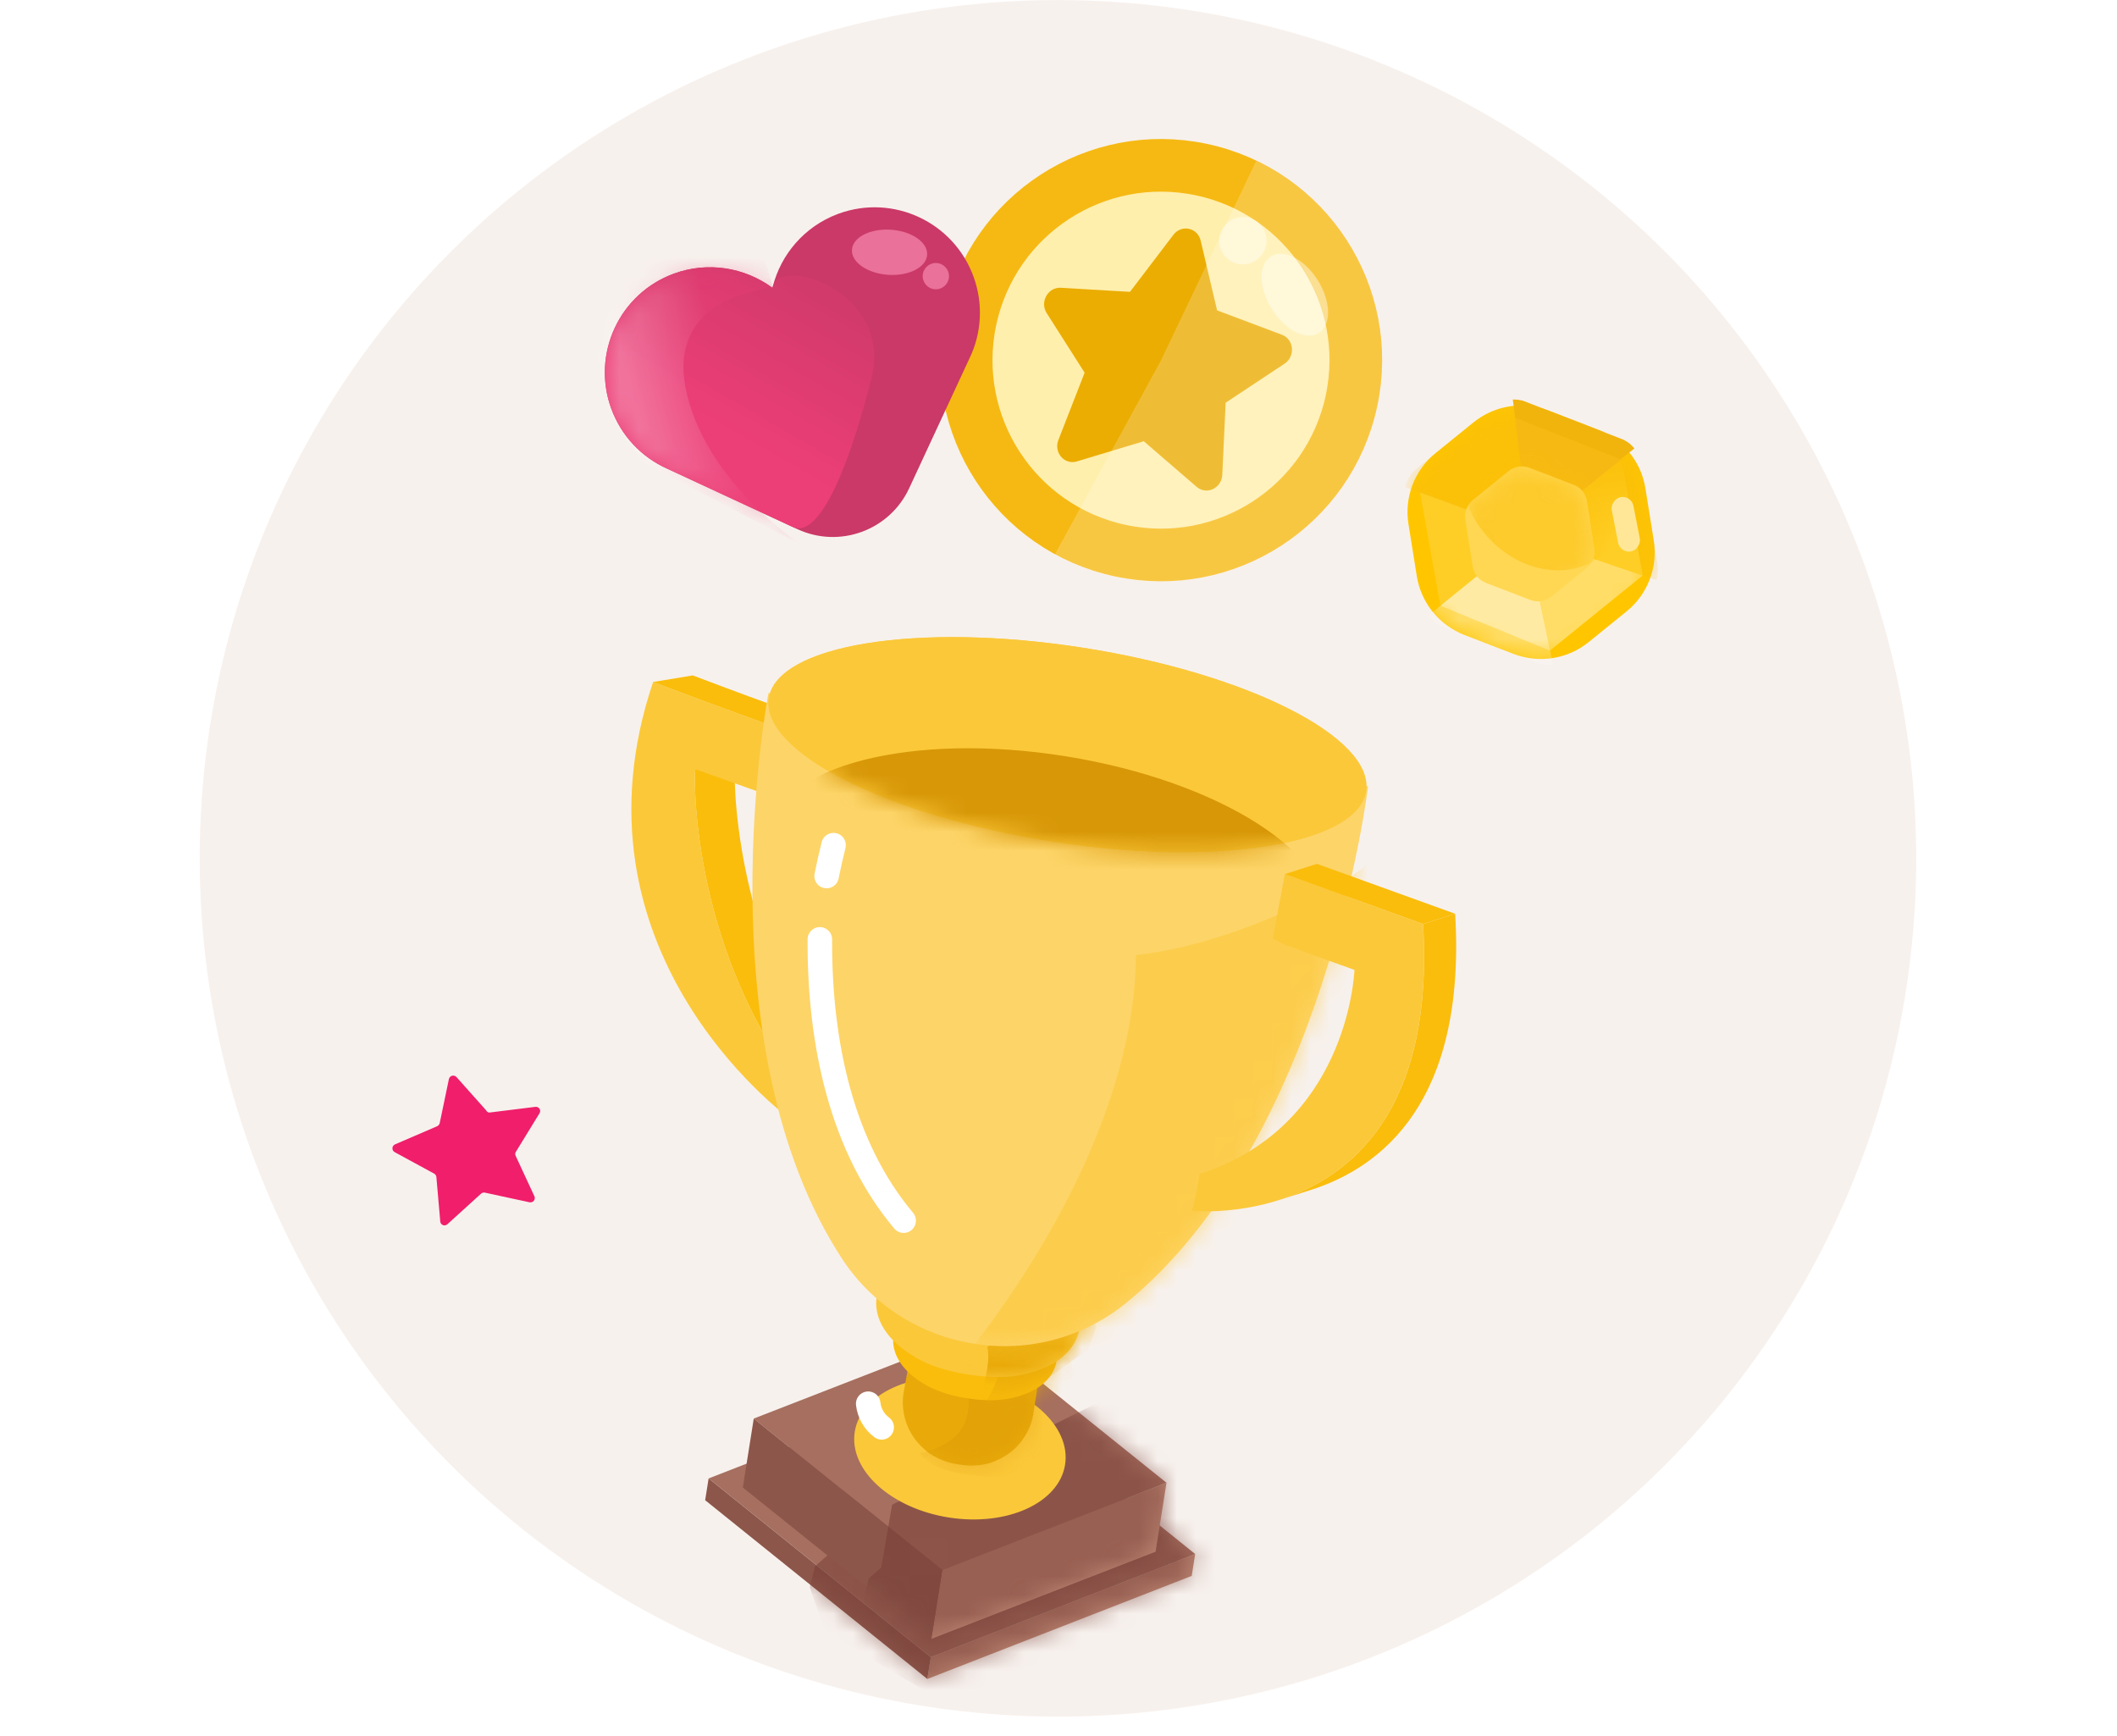 <?xml version="1.0"?>
<svg xmlns="http://www.w3.org/2000/svg" width="111" height="91" viewBox="0 0 111 91" fill="none">
<g clip-path="url(#clip0_564_18985)">
<circle cx="55.472" cy="45.004" r="45" fill="#F7F1ED"/>
<path d="M25.694 58.328L28.068 58.033C28.153 58.021 28.237 58.058 28.285 58.128C28.332 58.199 28.335 58.29 28.292 58.364L27.048 60.392C27.008 60.454 27.004 60.533 27.036 60.599L28.021 62.723C28.057 62.801 28.044 62.893 27.988 62.96C27.933 63.026 27.844 63.056 27.76 63.036L25.43 62.532C25.358 62.515 25.282 62.534 25.226 62.583L23.46 64.186C23.398 64.246 23.307 64.264 23.226 64.234C23.146 64.203 23.09 64.13 23.084 64.044L22.88 61.706C22.87 61.635 22.829 61.573 22.767 61.536L20.689 60.405C20.614 60.362 20.57 60.281 20.576 60.195C20.581 60.109 20.635 60.033 20.715 59.999L22.916 59.051C22.985 59.02 23.036 58.96 23.055 58.887L23.537 56.578C23.555 56.493 23.618 56.426 23.701 56.403C23.785 56.38 23.874 56.406 23.933 56.469L25.497 58.224C25.529 58.301 25.612 58.344 25.694 58.328Z" fill="#F01E6B"/>
<circle cx="60.874" cy="18.883" r="10.213" transform="rotate(12 60.874 18.883)" fill="#FFEFAD" stroke="#F6B913" stroke-width="2.76"/>
<path d="M59.248 15.302L55.623 15.088L55.528 15.088C54.908 15.123 54.527 15.86 54.879 16.414L56.87 19.541L55.494 23.069L55.464 23.159C55.29 23.784 55.84 24.38 56.463 24.192L59.971 23.135L62.745 25.528L62.817 25.583C63.332 25.938 64.056 25.568 64.088 24.896L64.265 21.113L67.356 19.066L67.433 19.008C67.922 18.601 67.818 17.779 67.216 17.552L63.816 16.273L62.954 12.614C62.793 11.933 61.949 11.754 61.525 12.31L59.248 15.302Z" fill="#EBAD02"/>
<ellipse opacity="0.422" cx="67.891" cy="15.451" rx="2.371" ry="1.423" transform="rotate(58 67.891 15.451)" fill="white"/>
<circle opacity="0.422" cx="65.169" cy="12.62" r="1.242" transform="rotate(12 65.169 12.62)" fill="white"/>
<path d="M65.866 8.435C67.265 9.103 68.516 10.044 69.544 11.203C70.573 12.363 71.359 13.716 71.856 15.184C72.352 16.652 72.55 18.205 72.436 19.75C72.323 21.296 71.901 22.803 71.195 24.183C70.489 25.563 69.514 26.787 68.327 27.784C67.14 28.78 65.765 29.529 64.284 29.985C62.803 30.441 61.246 30.596 59.704 30.44C58.162 30.284 56.667 29.821 55.307 29.077L60.87 18.901L65.866 8.435Z" fill="white" fill-opacity="0.2"/>
<path fill-rule="evenodd" clip-rule="evenodd" d="M77.262 22.145C78.368 21.25 79.867 21.014 81.195 21.526L83.778 22.524C85.098 23.033 86.048 24.206 86.272 25.603L86.71 28.337C86.935 29.742 86.392 31.16 85.287 32.055L83.297 33.667C82.191 34.562 80.691 34.798 79.364 34.286L76.78 33.289C75.46 32.779 74.511 31.607 74.287 30.21L73.849 27.475C73.623 26.07 74.166 24.652 75.272 23.757L77.262 22.145Z" fill="#FFC600"/>
<mask id="mask0_564_18985" style="mask-type:luminance" maskUnits="userSpaceOnUse" x="73" y="21" width="14" height="14">
<path fill-rule="evenodd" clip-rule="evenodd" d="M77.262 22.145C78.368 21.25 79.867 21.014 81.195 21.526L83.778 22.524C85.098 23.033 86.048 24.206 86.272 25.603L86.71 28.337C86.935 29.742 86.392 31.16 85.287 32.055L83.297 33.667C82.191 34.562 80.691 34.798 79.364 34.286L76.78 33.289C75.46 32.779 74.511 31.607 74.287 30.21L73.849 27.475C73.623 26.07 74.166 24.652 75.272 23.757L77.262 22.145Z" fill="white"/>
</mask>
<g mask="url(#mask0_564_18985)">
<path fill-rule="evenodd" clip-rule="evenodd" d="M77.952 29.795L80.569 30.75L81.429 34.851C81.429 34.851 81.239 34.878 81.022 34.859C80.806 34.84 80.588 34.76 80.588 34.76L75.524 32.802C75.524 32.802 75.298 32.697 75.164 32.593C75.029 32.489 74.857 32.301 74.857 32.301L77.952 29.795Z" fill="white" fill-opacity="0.4"/>
<path fill-rule="evenodd" clip-rule="evenodd" d="M78.352 29.468C79.125 28.841 80.289 29.26 80.485 30.237L81.263 34.114L75.527 31.759L78.352 29.468Z" fill="white" fill-opacity="0.4"/>
<path fill-rule="evenodd" clip-rule="evenodd" d="M78.46 29.407C79.267 28.761 79.056 27.48 78.085 27.127L74.457 25.808L75.525 31.756L78.46 29.407Z" fill="white" fill-opacity="0.15"/>
<path fill-rule="evenodd" clip-rule="evenodd" d="M82.236 28.836C81.268 28.504 80.306 29.347 80.507 30.35L81.263 34.114L86.133 30.171L82.236 28.836Z" fill="white" fill-opacity="0.4"/>
<path opacity="0.432" fill-rule="evenodd" clip-rule="evenodd" d="M83.777 22.523C85.098 23.032 86.047 24.206 86.271 25.604L86.874 29.384C86.874 29.384 86.941 29.74 86.938 29.913C86.935 30.087 86.855 30.42 86.855 30.42L73.664 25.538C73.664 25.538 73.793 25.093 73.984 24.855C74.176 24.616 74.765 24.167 74.765 24.167L77.262 22.145C78.368 21.25 79.868 21.013 81.195 21.526L83.777 22.523Z" fill="#F6B913"/>
</g>
<path fill-rule="evenodd" clip-rule="evenodd" d="M82.051 26.387C81.243 27.023 80.05 26.538 79.917 25.518L79.32 20.947C79.32 20.947 79.491 20.946 79.583 20.957C79.674 20.968 79.859 21.013 79.859 21.013L85.123 23.053C85.123 23.053 85.338 23.172 85.436 23.25C85.533 23.328 85.697 23.513 85.697 23.513L82.051 26.387Z" fill="#F1B40C"/>
<path fill-rule="evenodd" clip-rule="evenodd" d="M82.023 26.537C81.211 27.195 79.993 26.697 79.873 25.659L79.443 21.909L85.03 24.102L82.023 26.537Z" fill="#F6B913"/>
<path fill-rule="evenodd" clip-rule="evenodd" d="M81.915 26.581C81.105 27.237 81.334 28.527 82.319 28.864L86.134 30.171L85.009 24.075L81.915 26.581Z" fill="url(#paint0_linear_564_18985)"/>
<rect x="85.537" y="25.956" width="2.898" height="1.159" rx="0.58" transform="rotate(79 85.537 25.956)" fill="#FFE797"/>
<path fill-rule="evenodd" clip-rule="evenodd" d="M79.099 24.699C79.405 24.451 79.82 24.385 80.189 24.526L82.514 25.417C82.883 25.558 83.148 25.886 83.21 26.276L83.598 28.736C83.66 29.126 83.509 29.518 83.202 29.767L81.331 31.282C81.024 31.53 80.609 31.596 80.241 31.455L77.915 30.564C77.546 30.423 77.281 30.095 77.219 29.705L76.831 27.245C76.77 26.855 76.921 26.463 77.227 26.215L79.099 24.699Z" fill="#FFD752"/>
<mask id="mask1_564_18985" style="mask-type:luminance" maskUnits="userSpaceOnUse" x="76" y="24" width="8" height="8">
<path fill-rule="evenodd" clip-rule="evenodd" d="M79.099 24.699C79.405 24.451 79.82 24.385 80.189 24.526L82.514 25.417C82.883 25.558 83.148 25.886 83.21 26.276L83.598 28.736C83.66 29.126 83.509 29.518 83.202 29.767L81.331 31.282C81.024 31.53 80.609 31.596 80.241 31.455L77.915 30.564C77.546 30.423 77.281 30.095 77.219 29.705L76.831 27.245C76.77 26.855 76.921 26.463 77.227 26.215L79.099 24.699Z" fill="white"/>
</mask>
<g mask="url(#mask1_564_18985)">
<ellipse opacity="0.512" cx="80.967" cy="25.36" rx="4.83" ry="4.069" transform="rotate(51 80.967 25.36)" fill="#FBC008"/>
</g>
<mask id="mask2_564_18985" style="mask-type:luminance" maskUnits="userSpaceOnUse" x="73" y="21" width="14" height="14">
<path d="M77.262 22.145C78.368 21.25 79.867 21.014 81.195 21.526L83.778 22.524C85.098 23.033 86.048 24.206 86.272 25.603L86.71 28.337C86.935 29.742 86.392 31.16 85.287 32.055L83.297 33.667C82.191 34.562 80.691 34.798 79.364 34.286L76.78 33.289C75.46 32.779 74.511 31.607 74.287 30.21L73.849 27.475C73.623 26.07 74.166 24.652 75.272 23.757L77.262 22.145Z" fill="white"/>
</mask>
<g mask="url(#mask2_564_18985)">
</g>
<path d="M43.9 11.23C42.169 11.889 40.941 13.343 40.514 15.043L40.502 15.092L40.461 15.062C39.02 14.02 37.111 13.701 35.34 14.345C32.478 15.387 31.005 18.554 32.048 21.419C32.568 22.848 33.635 23.974 34.995 24.579L41.812 27.744C44.021 28.77 46.644 27.81 47.67 25.601L50.826 18.804C51.471 17.482 51.565 15.933 51.045 14.505C50.002 11.64 46.837 10.161 43.975 11.202L43.9 11.23Z" fill="#CA3968"/>
<path d="M40.514 15.043L40.502 15.092L40.461 15.062C39.02 14.02 37.111 13.701 35.34 14.345C32.478 15.387 31.005 18.554 32.048 21.419C32.568 22.848 33.635 23.974 34.995 24.579C34.995 24.579 39.37 26.61 41.557 27.626C42.975 28.284 44.525 24.436 45.686 19.883C46.847 15.329 40.941 13.343 40.514 15.043Z" fill="url(#paint1_linear_564_18985)"/>
<mask id="mask3_564_18985" style="mask-type:luminance" maskUnits="userSpaceOnUse" x="31" y="14" width="15" height="14">
<path d="M40.514 15.043L40.502 15.092L40.461 15.062C39.02 14.02 37.111 13.701 35.34 14.345C32.478 15.387 31.005 18.554 32.048 21.419C32.568 22.848 33.635 23.974 34.995 24.579C34.995 24.579 39.37 26.61 41.557 27.626C42.975 28.284 44.525 24.436 45.686 19.883C46.847 15.329 40.941 13.343 40.514 15.043Z" fill="white"/>
</mask>
<g mask="url(#mask3_564_18985)">
<path opacity="0.275" fill-rule="evenodd" clip-rule="evenodd" d="M28.819 9.427C28.819 9.427 35.819 12.851 38.023 12.58C40.228 12.309 40.503 15.092 40.503 15.092C40.503 15.092 34.989 15.436 35.949 20.338C36.908 25.239 42.016 28.564 42.016 28.564L33.68 24.231L32.212 22.143L28.819 9.427Z" fill="url(#paint2_linear_564_18985)"/>
</g>
<ellipse cx="46.641" cy="13.227" rx="1.976" ry="1.185" transform="rotate(4 46.641 13.227)" fill="#EA7199"/>
<circle cx="49.069" cy="14.479" r="0.69" transform="rotate(4 49.069 14.479)" fill="#EA7199"/>
<g filter="url(#filter0_d_564_18985)">
<path d="M64.468 80.376L50.605 85.781L38.956 76.408L52.82 71.003L64.468 80.376Z" fill="#A66F5F"/>
<path d="M64.463 80.376L64.282 81.519L50.419 86.924L50.6 85.781L64.463 80.376Z" fill="#BE8773"/>
<path d="M50.601 85.781L50.42 86.924L38.77 77.551L38.952 76.408L50.601 85.781Z" fill="#8D564A"/>
<mask id="mask4_564_18985" style="mask-type:luminance" maskUnits="userSpaceOnUse" x="38" y="71" width="27" height="16">
<path fill-rule="evenodd" clip-rule="evenodd" d="M38.771 77.55L38.952 76.407L50.601 85.78L64.464 80.375L64.283 81.518L50.42 86.923L38.771 77.55ZM38.953 76.407L52.815 71.002L64.465 80.375L50.601 85.781L38.953 76.407Z" fill="white"/>
</mask>
<g mask="url(#mask4_564_18985)">
<path opacity="0.529" d="M57.829 71.158L45.758 77.141L45.194 80.437L44.532 81.01L44.256 82.113L45.042 84.422L50.38 87.594L53.164 87.767L65.806 83.122L65.448 79.735L64.848 78.236L63.637 74.976L57.927 70.861" fill="#753D36"/>
</g>
<path d="M62.959 76.637L51.201 81.208L41.316 73.271L53.074 68.7L62.959 76.637Z" fill="#A66F5F"/>
<path d="M62.959 76.637L62.387 80.251L50.629 84.822L51.202 81.208L62.959 76.637Z" fill="#BE8773"/>
<path d="M51.202 81.209L50.63 84.822L40.745 76.885L41.318 73.272L51.202 81.209Z" fill="#8D564A"/>
<mask id="mask5_564_18985" style="mask-type:luminance" maskUnits="userSpaceOnUse" x="40" y="68" width="23" height="17">
<path fill-rule="evenodd" clip-rule="evenodd" d="M40.749 76.886L41.322 73.273L51.206 81.21L62.964 76.639L62.391 80.253L50.634 84.824L40.749 76.886ZM41.32 73.273L53.078 68.702L62.962 76.639L51.205 81.21L41.32 73.273Z" fill="white"/>
</mask>
<g mask="url(#mask5_564_18985)">
<path opacity="0.529" d="M60.642 71.804L48.571 77.787L48.006 81.083L47.344 81.657L47.069 82.759L47.855 85.068L53.192 88.241L55.976 88.413L68.619 83.769L68.261 80.382L67.662 78.883L66.451 75.623L60.74 71.507" fill="#753D36"/>
</g>
<ellipse cx="52.128" cy="74.826" rx="5.581" ry="3.678" transform="rotate(8.841 52.128 74.826)" fill="#FBC839"/>
<path d="M49.181 71.888C49.181 71.888 48.743 73.773 50.53 75.095C50.994 75.406 51.524 75.605 52.078 75.677C52.627 75.776 53.192 75.747 53.729 75.593C55.833 74.876 55.988 72.946 55.988 72.946L56.714 68.277L50.01 67.235L49.181 71.888Z" fill="#E9AA09"/>
<mask id="mask6_564_18985" style="mask-type:luminance" maskUnits="userSpaceOnUse" x="49" y="67" width="8" height="9">
<path fill-rule="evenodd" clip-rule="evenodd" d="M49.181 71.888C49.181 71.888 48.743 73.773 50.53 75.095C50.994 75.406 51.524 75.605 52.078 75.677C52.627 75.776 53.192 75.747 53.729 75.593C55.833 74.876 55.988 72.946 55.988 72.946L56.714 68.277L50.01 67.235L49.181 71.888Z" fill="white"/>
</mask>
<g mask="url(#mask6_564_18985)">
<path opacity="0.369" d="M52.626 71.806C52.464 72.468 53.102 74.325 50.032 75.099C50.828 76.413 54.468 76.362 54.468 76.362C54.468 76.362 56.93 74.969 57.021 74.676C57.112 74.384 57.899 73.034 57.861 72.621C57.823 72.208 58.162 71.792 57.706 71.608C57.25 71.423 55.36 71.295 55.36 71.295" fill="#D79707"/>
</g>
<path d="M48.657 68.909C48.657 68.909 48.24 70.422 50.551 71.625C51.172 71.917 51.834 72.113 52.515 72.206C53.191 72.324 53.881 72.339 54.562 72.249C57.129 71.805 57.191 70.236 57.191 70.236L57.777 66.465L49.373 65.158L48.657 68.909Z" fill="#FABD0B"/>
<mask id="mask7_564_18985" style="mask-type:luminance" maskUnits="userSpaceOnUse" x="48" y="65" width="10" height="8">
<path fill-rule="evenodd" clip-rule="evenodd" d="M48.657 68.909C48.657 68.909 48.24 70.422 50.551 71.625C51.172 71.917 51.834 72.113 52.515 72.206C53.191 72.324 53.881 72.339 54.562 72.249C57.129 71.805 57.191 70.236 57.191 70.236L57.777 66.465L49.373 65.158L48.657 68.909Z" fill="white"/>
</mask>
<g mask="url(#mask7_564_18985)">
<path opacity="0.588" d="M54.193 70.8C54.063 71.482 53.519 72.494 53.099 72.817C52.679 73.139 55.214 72.938 55.214 72.938L57.311 72.171L58.052 71.088C58.052 71.088 58.05 70.158 57.796 70.06C57.542 69.962 55.7 70.15 55.7 70.15" fill="#E9AA09"/>
</g>
<path d="M38.253 39.223L40.337 38.877C40.253 39.267 40.137 47.918 45.522 55.232L43.438 55.578C38.052 48.264 38.168 39.612 38.253 39.223Z" fill="#FABD0B"/>
<path d="M43.44 55.578L45.524 55.232C45.431 55.901 45.376 56.575 45.36 57.25L43.276 57.596C43.292 56.921 43.347 56.247 43.44 55.578H43.44Z" fill="#BAB8BE"/>
<path d="M44.33 37.687L43.987 41.173L43.507 41.1L38.256 39.224C38.172 39.614 38.056 48.265 43.442 55.578C43.349 56.248 43.294 56.922 43.278 57.597C42.754 57.211 31.32 48.637 36.041 34.653C39.936 36.137 44.209 37.641 44.33 37.687Z" fill="#FBC839"/>
<path d="M44.327 37.687L46.411 37.34L46.068 40.826L43.984 41.172L44.327 37.687Z" fill="#BAB8BE"/>
<path d="M36.038 34.652L38.122 34.306C42.017 35.791 46.29 37.295 46.411 37.341L44.327 37.687C44.206 37.641 39.933 36.137 36.038 34.652Z" fill="#FABD0B"/>
<path d="M47.773 66.879C47.773 66.879 47.255 68.752 50.13 70.244C50.734 70.556 51.626 70.817 52.573 70.965C53.521 71.112 54.45 71.135 55.12 71.02C58.313 70.472 58.388 68.53 58.388 68.53L59.114 63.861L48.659 62.235L47.773 66.879Z" fill="#FBC839"/>
<mask id="mask8_564_18985" style="mask-type:luminance" maskUnits="userSpaceOnUse" x="47" y="62" width="13" height="10">
<path fill-rule="evenodd" clip-rule="evenodd" d="M47.773 66.879C47.773 66.879 47.255 68.752 50.13 70.244C50.734 70.556 51.626 70.817 52.573 70.965C53.521 71.112 54.45 71.135 55.12 71.02C58.313 70.472 58.388 68.53 58.388 68.53L59.114 63.861L48.659 62.235L47.773 66.879Z" fill="white"/>
</mask>
<g mask="url(#mask8_564_18985)">
<path d="M53.557 69.504C53.78 70.234 53.295 71.858 53.295 71.858L55.916 71.745L58.844 69.65L59.288 68.469C59.288 68.469 59.074 67.907 58.808 67.874C58.542 67.841 55.021 68.795 55.021 68.795" fill="#E9AA09"/>
</g>
<path d="M73.529 40.12C73.529 40.12 71.301 58.756 60.773 67.264C58.554 69.039 55.688 69.795 52.882 69.346C50.072 68.921 47.572 67.331 45.996 64.965C38.55 53.661 42.088 35.23 42.088 35.23L73.529 40.12Z" fill="#FDD468"/>
<ellipse cx="57.765" cy="37.936" rx="15.851" ry="5.144" transform="rotate(8.841 57.765 37.936)" fill="#FBC839"/>
<mask id="mask9_564_18985" style="mask-type:luminance" maskUnits="userSpaceOnUse" x="41" y="32" width="33" height="38">
<path fill-rule="evenodd" clip-rule="evenodd" d="M45.993 64.965C38.546 53.661 42.084 35.229 42.084 35.229L42.162 35.242C42.998 32.62 50.174 31.549 58.554 32.852C66.935 34.156 73.446 37.356 73.446 40.107L73.525 40.119C73.525 40.119 71.297 58.755 60.769 67.263C58.544 69.027 55.684 69.782 52.878 69.346C50.073 68.909 47.577 67.321 45.993 64.965L45.993 64.965Z" fill="white"/>
</mask>
<g mask="url(#mask9_564_18985)">
<path opacity="0.6" d="M73.691 44.16C73.691 44.16 74.084 47.821 74.073 49.062C74.063 50.303 74.008 53.948 73.731 54.943C73.455 55.938 72.084 60.995 71.906 61.322C71.729 61.649 62.355 69.081 62.284 69.3C62.213 69.519 58.541 71.127 51.73 70.886C57.486 63.79 61.324 55.892 61.354 48.966C66.491 48.429 72.421 45.31 73.597 44.094" fill="#FBC839"/>
</g>
<path d="M76.411 47.338C77.373 63.389 64.95 62.427 64.297 62.377C64.306 62.347 64.483 61.787 64.694 60.447C72.365 57.981 72.793 50.159 72.816 49.748L69.058 48.391L68.538 48.094L69.164 44.722L76.411 47.338Z" fill="#FBC839"/>
<path d="M70.541 61.279L68.86 61.815C72.541 60.641 77.005 57.203 76.413 47.339L78.094 46.803C78.685 56.667 74.222 60.106 70.541 61.279Z" fill="#FABD0B"/>
<path d="M69.167 44.723L70.848 44.187L78.094 46.803L76.414 47.339L69.167 44.723Z" fill="#FABD0B"/>
<ellipse cx="57.764" cy="37.935" rx="15.817" ry="5.144" transform="rotate(8.841 57.764 37.935)" fill="#FBC839"/>
<mask id="mask10_564_18985" style="mask-type:luminance" maskUnits="userSpaceOnUse" x="42" y="32" width="32" height="12">
<ellipse cx="57.764" cy="37.935" rx="15.817" ry="5.144" transform="rotate(8.841 57.764 37.935)" fill="white"/>
</mask>
<g mask="url(#mask10_564_18985)">
<ellipse cx="56.679" cy="44.898" rx="14.802" ry="6.429" transform="rotate(9.155 56.679 44.898)" fill="#D79707"/>
</g>
<path d="M44.784 48.146C44.758 53.649 45.948 59.053 49.178 62.894" stroke="white" stroke-width="1.286" stroke-linecap="round"/>
<path d="M45.502 43.206C45.368 43.745 45.247 44.285 45.138 44.825" stroke="white" stroke-width="1.286" stroke-linecap="round"/>
<path d="M47.319 72.492C47.374 72.985 47.629 73.433 48.026 73.732" stroke="white" stroke-width="1.286" stroke-linecap="round"/>
</g>
</g>
<defs>
<filter id="filter0_d_564_18985" x="33.104" y="32.298" width="45.042" height="55.732" filterUnits="userSpaceOnUse" color-interpolation-filters="sRGB">
<feFlood flood-opacity="0" result="BackgroundImageFix"/>
<feColorMatrix in="SourceAlpha" type="matrix" values="0 0 0 0 0 0 0 0 0 0 0 0 0 0 0 0 0 0 127 0" result="hardAlpha"/>
<feOffset dx="-1.797" dy="1.106"/>
<feColorMatrix type="matrix" values="0 0 0 0 0.388 0 0 0 0 0.342 0 0 0 0 0.296 0 0 0 0.218 0"/>
<feBlend mode="normal" in2="BackgroundImageFix" result="effect1_dropShadow_564_18985"/>
<feBlend mode="normal" in="SourceGraphic" in2="effect1_dropShadow_564_18985" result="shape"/>
</filter>
<linearGradient id="paint0_linear_564_18985" x1="88.152" y1="23.208" x2="88.828" y2="27.924" gradientUnits="userSpaceOnUse">
<stop stop-color="#FBC008"/>
<stop offset="1" stop-color="#FFCE26"/>
</linearGradient>
<linearGradient id="paint1_linear_564_18985" x1="40.718" y1="10.938" x2="35.031" y2="20.803" gradientUnits="userSpaceOnUse">
<stop stop-color="#CA3968"/>
<stop offset="1" stop-color="#EC3E77"/>
</linearGradient>
<linearGradient id="paint2_linear_564_18985" x1="33.755" y1="23.222" x2="38.639" y2="21.899" gradientUnits="userSpaceOnUse">
<stop stop-color="white"/>
<stop offset="1" stop-color="#EC3E77"/>
</linearGradient>
<clipPath id="clip0_564_18985">
<rect width="110" height="90" fill="white" transform="translate(0.667 0.004)"/>
</clipPath>
</defs>
</svg>
